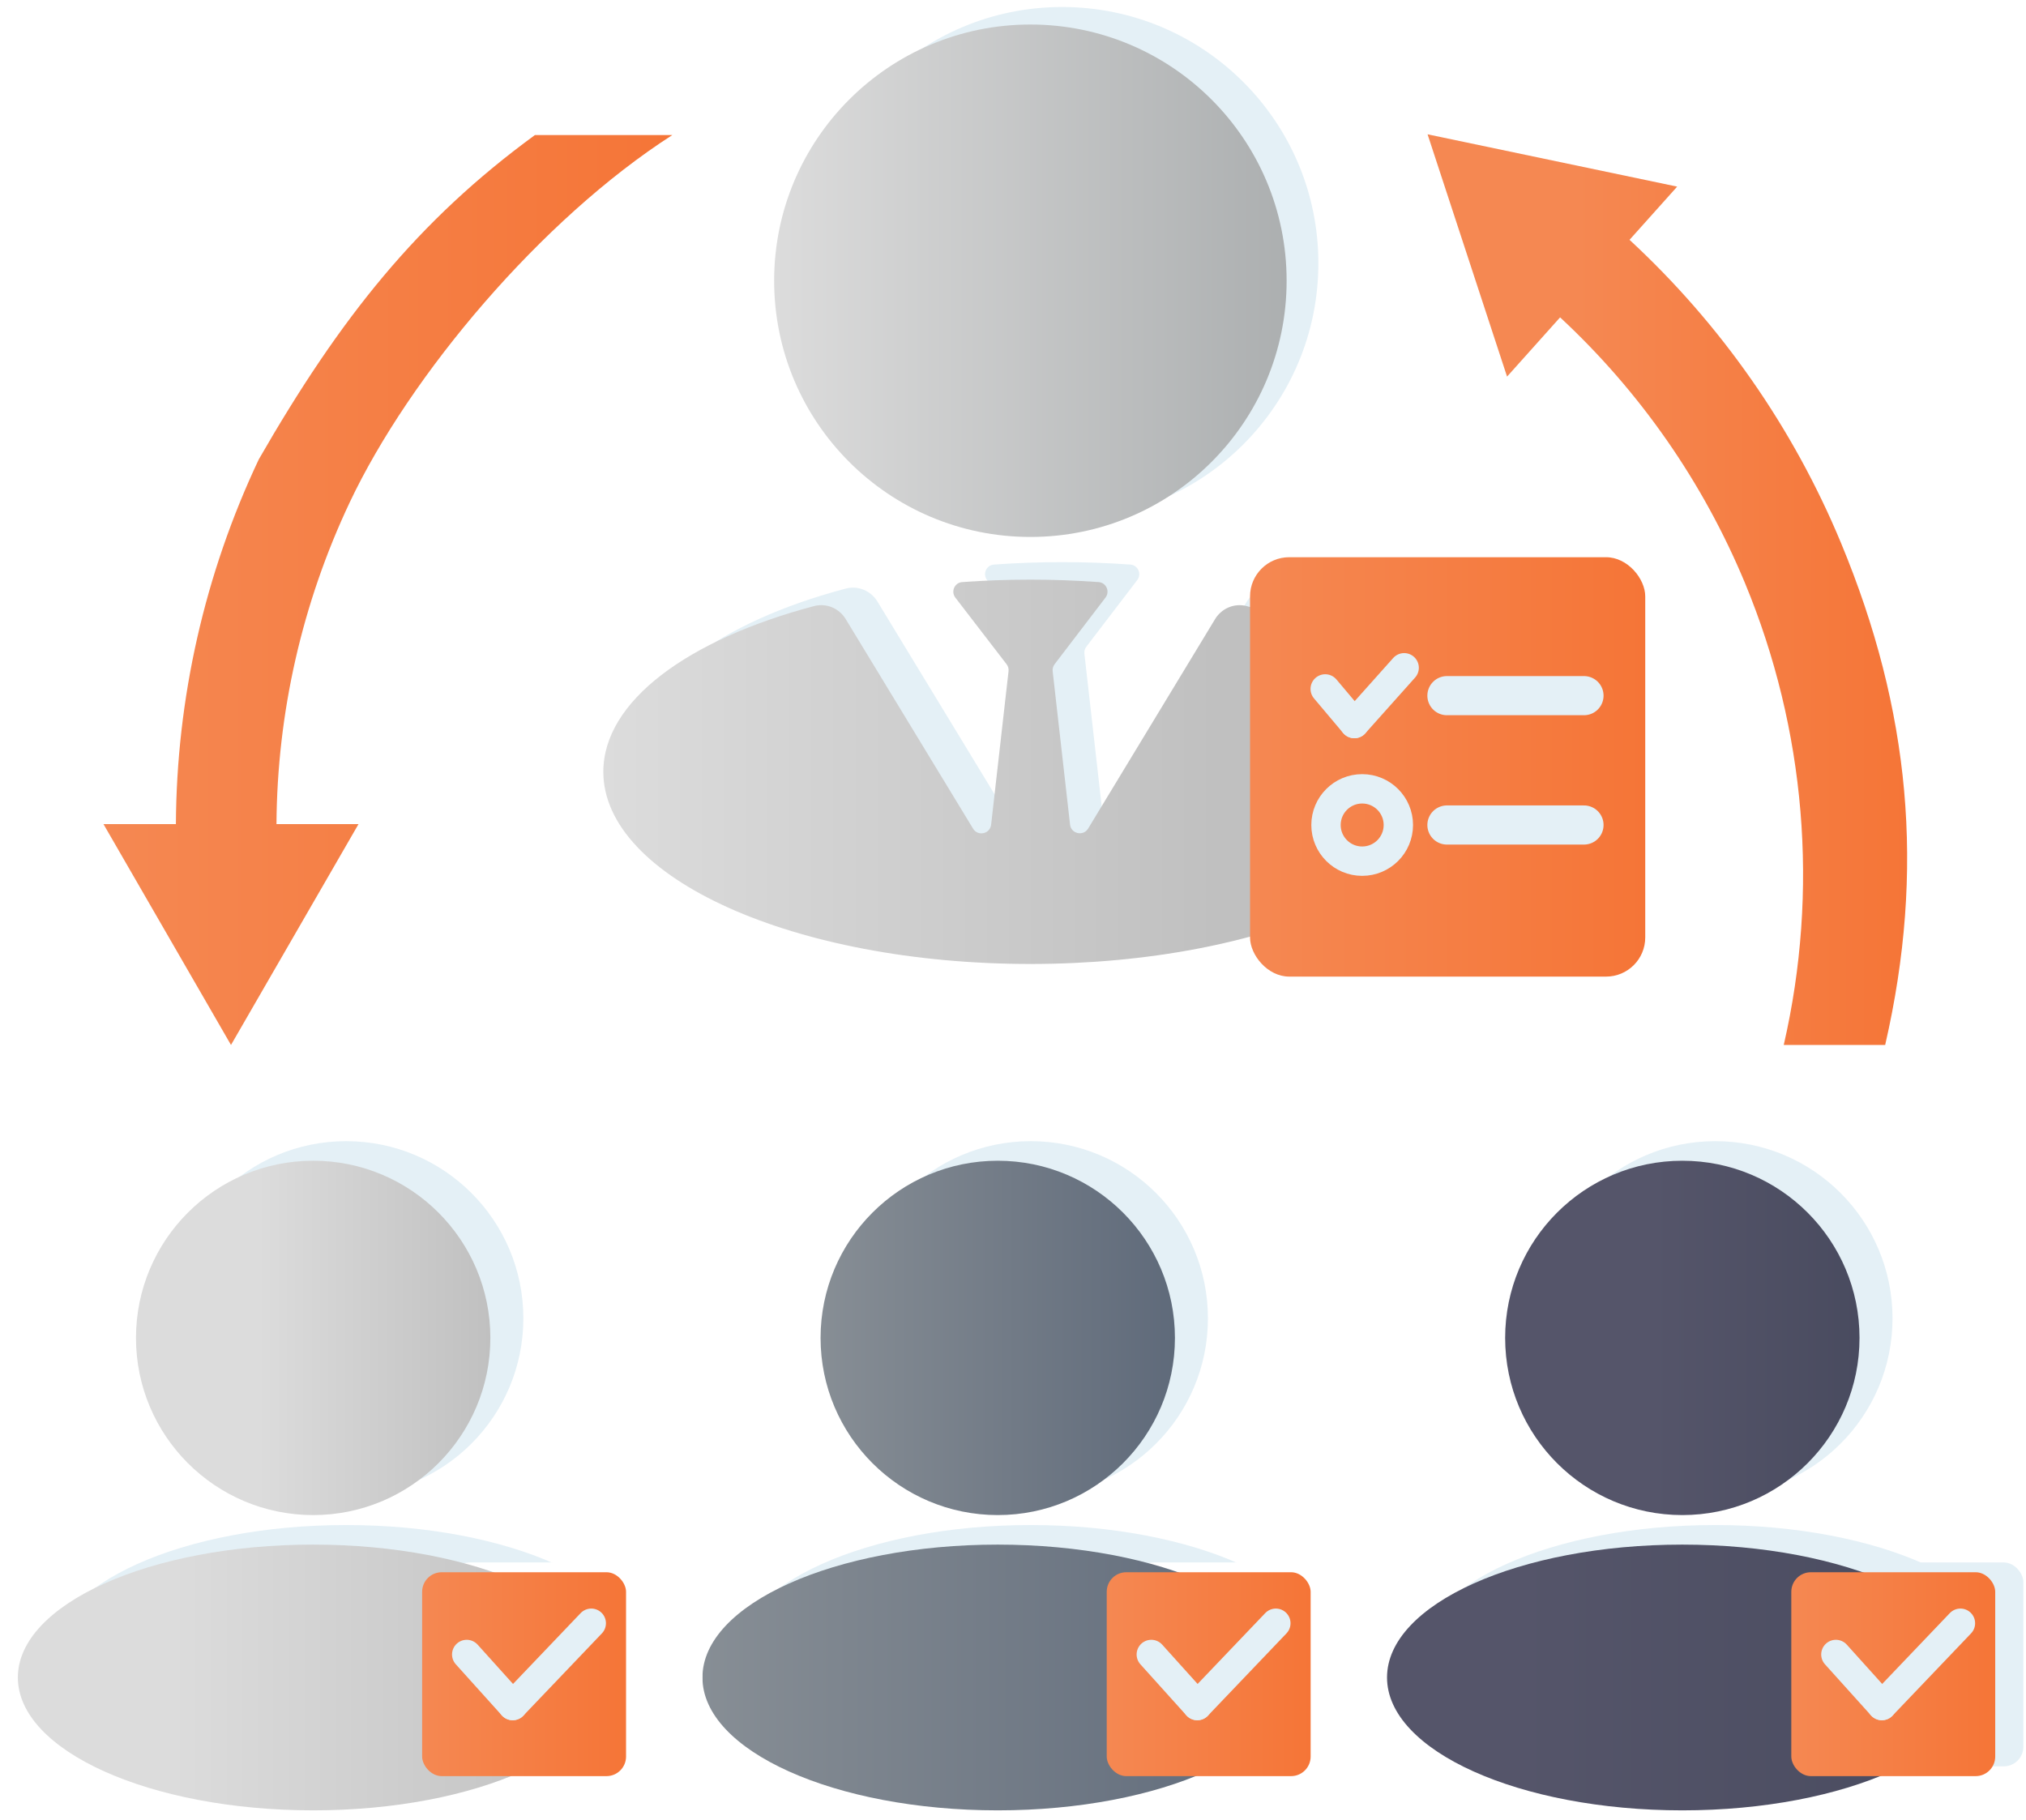 <svg width="207" height="186" viewBox="0 0 207 186" fill="none" xmlns="http://www.w3.org/2000/svg">
<circle cx="108.52" cy="26.896" r="26.18" fill="#E4F0F6"/>
<path fill-rule="evenodd" clip-rule="evenodd" d="M152.152 77.074C152.152 87.918 132.617 96.709 108.519 96.709C84.421 96.709 64.886 87.918 64.886 77.074C64.886 69.86 73.532 63.554 86.416 60.141C87.668 59.809 88.976 60.358 89.649 61.465C92.078 65.463 97.978 75.172 102.663 82.882C103.158 83.696 104.402 83.419 104.51 82.472C105.223 76.183 106.084 68.591 106.288 66.794C106.317 66.536 106.244 66.284 106.086 66.079L100.854 59.275C100.373 58.651 100.771 57.744 101.556 57.688C103.824 57.524 106.149 57.439 108.519 57.439C110.891 57.439 113.219 57.524 115.489 57.688C116.273 57.745 116.671 58.648 116.194 59.273L110.994 66.08C110.837 66.285 110.766 66.543 110.795 66.799L112.572 82.466C112.679 83.414 113.926 83.688 114.421 82.872L127.386 61.477C128.058 60.367 129.371 59.81 130.625 60.142C143.507 63.555 152.152 69.86 152.152 77.074Z" fill="#E4F0F6"/>
<g filter="url(#filter0_d_106_146)">
<circle cx="105.276" cy="26.686" r="26.18" fill="url(#paint0_linear_106_146)"/>
<path fill-rule="evenodd" clip-rule="evenodd" d="M148.909 76.864C148.909 87.708 129.374 96.499 105.276 96.499C81.178 96.499 61.643 87.708 61.643 76.864C61.643 69.65 70.289 63.344 83.173 59.931C84.425 59.6 85.733 60.148 86.406 61.256C88.835 65.253 94.735 74.963 99.42 82.672C99.915 83.487 101.159 83.21 101.266 82.263C101.98 75.974 102.841 68.381 103.044 66.584C103.074 66.327 103.001 66.075 102.843 65.869L97.611 59.066C97.13 58.441 97.527 57.535 98.313 57.478C100.58 57.314 102.906 57.229 105.276 57.229C107.648 57.229 109.976 57.315 112.246 57.478C113.03 57.535 113.428 58.439 112.95 59.064L107.751 65.87C107.594 66.075 107.523 66.333 107.552 66.59L109.329 82.257C109.436 83.204 110.683 83.478 111.177 82.662L124.143 61.267C124.815 60.158 126.128 59.6 127.382 59.932C140.264 63.345 148.909 69.65 148.909 76.864Z" fill="url(#paint1_linear_106_146)"/>
</g>
<rect x="131.875" y="55.437" width="40.377" height="42.853" rx="4" fill="white"/>
<path d="M150.99 70.082H164.992" stroke="white" stroke-width="4" stroke-linecap="round"/>
<path d="M138.553 69.395L141.532 72.931" stroke="white" stroke-width="3" stroke-linecap="round"/>
<path d="M141.532 72.931L146.62 67.233" stroke="white" stroke-width="3" stroke-linecap="round"/>
<path d="M150.99 83.299H164.992" stroke="white" stroke-width="4" stroke-linecap="round"/>
<circle cx="142.33" cy="83.299" r="3.696" stroke="white" stroke-width="3"/>
<g filter="url(#filter1_dd_106_146)">
<rect x="128.72" y="55.437" width="40.377" height="42.853" rx="4" fill="url(#paint2_linear_106_146)"/>
</g>
<g filter="url(#filter2_dd_106_146)">
<path d="M147.836 70.082H161.838" stroke="#E4F0F6" stroke-width="4" stroke-linecap="round"/>
<path d="M135.399 69.395L138.378 72.931" stroke="#E4F0F6" stroke-width="3" stroke-linecap="round"/>
<path d="M138.378 72.931L143.466 67.233" stroke="#E4F0F6" stroke-width="3" stroke-linecap="round"/>
<path d="M147.836 83.299H161.838" stroke="#E4F0F6" stroke-width="4" stroke-linecap="round"/>
<circle cx="139.176" cy="83.299" r="3.696" stroke="#E4F0F6" stroke-width="3"/>
</g>
<path fill-rule="evenodd" clip-rule="evenodd" d="M175.411 19.069L149.909 13.724L158.031 38.482L163.448 32.431C171.584 39.988 178.049 49.241 182.345 59.603C188.536 74.534 189.917 91.022 186.297 106.774H196.66C200.776 88.867 199.206 72.504 192.168 55.531C187.258 43.69 179.858 33.123 170.542 24.508L175.411 19.069Z" fill="white"/>
<path fill-rule="evenodd" clip-rule="evenodd" d="M171.36 19.069L145.857 13.724L153.979 38.482L159.398 32.429C167.535 39.986 174.001 49.24 178.298 59.603C184.488 74.534 185.87 91.022 182.249 106.774H192.612C196.728 88.867 195.158 72.504 188.12 55.531C183.21 43.689 175.809 33.121 166.492 24.506L171.36 19.069Z" fill="url(#paint3_linear_106_146)"/>
<path fill-rule="evenodd" clip-rule="evenodd" d="M22.291 84.209C22.361 71.38 25.225 58.654 30.762 46.938C39.096 32.438 47.022 22.534 58.973 13.801H73.012C59.624 22.396 46.19 38.347 40.054 51.33C35.169 61.665 32.639 72.892 32.569 84.209H40.95L27.922 106.774L14.894 84.209H22.291Z" fill="white"/>
<path fill-rule="evenodd" clip-rule="evenodd" d="M17.971 84.209C18.04 71.38 20.904 58.654 26.441 46.938C34.775 32.438 42.701 22.534 54.652 13.801H68.691C55.303 22.396 41.869 38.347 35.733 51.33C30.848 61.665 28.318 72.892 28.248 84.209H36.629L23.601 106.774L10.573 84.209H17.971Z" fill="url(#paint4_linear_106_146)"/>
<circle cx="35.369" cy="134.708" r="18.103" fill="#E4F0F6"/>
<ellipse cx="35.369" cy="169.406" rx="30.172" ry="13.577" fill="#E4F0F6"/>
<rect x="46.002" y="159.652" width="20.834" height="20.834" rx="2" fill="white"/>
<circle cx="105.314" cy="134.708" r="18.103" fill="#E4F0F6"/>
<ellipse cx="105.314" cy="169.406" rx="30.172" ry="13.577" fill="#E4F0F6"/>
<rect x="115.947" y="159.652" width="20.834" height="20.834" rx="2" fill="white"/>
<circle cx="175.259" cy="134.708" r="18.103" fill="#E4F0F6"/>
<ellipse cx="175.259" cy="169.406" rx="30.172" ry="13.577" fill="#E4F0F6"/>
<rect x="185.893" y="159.652" width="20.834" height="20.834" rx="2" fill="#E4F0F6"/>
<g filter="url(#filter3_d_106_146)">
<circle cx="31.997" cy="134.708" r="18.103" fill="url(#paint5_linear_106_146)"/>
<ellipse cx="31.997" cy="169.406" rx="30.172" ry="13.577" fill="url(#paint6_linear_106_146)"/>
</g>
<g filter="url(#filter4_dd_106_146)">
<rect x="43.631" y="159.652" width="20.834" height="20.834" rx="2" fill="url(#paint7_linear_106_146)"/>
</g>
<g filter="url(#filter5_dd_106_146)">
<path d="M47.685 169.055L52.385 174.273" stroke="#E4F0F6" stroke-width="3" stroke-linecap="round"/>
<path d="M52.385 174.273L60.411 165.864" stroke="#E4F0F6" stroke-width="3" stroke-linecap="round"/>
</g>
<g filter="url(#filter6_d_106_146)">
<circle cx="101.942" cy="134.708" r="18.103" fill="url(#paint8_linear_106_146)"/>
<ellipse cx="101.942" cy="169.406" rx="30.172" ry="13.577" fill="url(#paint9_linear_106_146)"/>
</g>
<g filter="url(#filter7_dd_106_146)">
<rect x="113.576" y="159.652" width="20.834" height="20.834" rx="2" fill="url(#paint10_linear_106_146)"/>
</g>
<g filter="url(#filter8_dd_106_146)">
<path d="M117.63 169.055L122.33 174.273" stroke="#E4F0F6" stroke-width="3" stroke-linecap="round"/>
<path d="M122.33 174.273L130.355 165.864" stroke="#E4F0F6" stroke-width="3" stroke-linecap="round"/>
</g>
<g filter="url(#filter9_d_106_146)">
<circle cx="171.887" cy="134.708" r="18.103" fill="url(#paint11_linear_106_146)"/>
<ellipse cx="171.887" cy="169.406" rx="30.172" ry="13.577" fill="url(#paint12_linear_106_146)"/>
</g>
<g filter="url(#filter10_dd_106_146)">
<rect x="183.521" y="159.652" width="20.834" height="20.834" rx="2" fill="url(#paint13_linear_106_146)"/>
</g>
<g filter="url(#filter11_dd_106_146)">
<path d="M187.575 169.055L192.275 174.273" stroke="#E4F0F6" stroke-width="3" stroke-linecap="round"/>
<path d="M192.275 174.273L200.301 165.864" stroke="#E4F0F6" stroke-width="3" stroke-linecap="round"/>
</g>
<defs>
<filter id="filter0_d_106_146" x="60.643" y="0.507" width="89.266" height="98.993" filterUnits="userSpaceOnUse" color-interpolation-filters="sRGB">
<feFlood flood-opacity="0" result="BackgroundImageFix"/>
<feColorMatrix in="SourceAlpha" type="matrix" values="0 0 0 0 0 0 0 0 0 0 0 0 0 0 0 0 0 0 127 0" result="hardAlpha"/>
<feOffset dy="2"/>
<feGaussianBlur stdDeviation="0.5"/>
<feComposite in2="hardAlpha" operator="out"/>
<feColorMatrix type="matrix" values="0 0 0 0 0 0 0 0 0 0 0 0 0 0 0 0 0 0 0.3 0"/>
<feBlend mode="normal" in2="BackgroundImageFix" result="effect1_dropShadow_106_146"/>
<feBlend mode="normal" in="SourceGraphic" in2="effect1_dropShadow_106_146" result="shape"/>
</filter>
<filter id="filter1_dd_106_146" x="126.72" y="54.437" width="42.877" height="46.853" filterUnits="userSpaceOnUse" color-interpolation-filters="sRGB">
<feFlood flood-opacity="0" result="BackgroundImageFix"/>
<feColorMatrix in="SourceAlpha" type="matrix" values="0 0 0 0 0 0 0 0 0 0 0 0 0 0 0 0 0 0 127 0" result="hardAlpha"/>
<feOffset dx="-1" dy="2"/>
<feGaussianBlur stdDeviation="0.5"/>
<feComposite in2="hardAlpha" operator="out"/>
<feColorMatrix type="matrix" values="0 0 0 0 0 0 0 0 0 0 0 0 0 0 0 0 0 0 0.3 0"/>
<feBlend mode="normal" in2="BackgroundImageFix" result="effect1_dropShadow_106_146"/>
<feColorMatrix in="SourceAlpha" type="matrix" values="0 0 0 0 0 0 0 0 0 0 0 0 0 0 0 0 0 0 127 0" result="hardAlpha"/>
<feOffset dy="-0.5"/>
<feGaussianBlur stdDeviation="0.25"/>
<feComposite in2="hardAlpha" operator="out"/>
<feColorMatrix type="matrix" values="0 0 0 0 1 0 0 0 0 1 0 0 0 0 1 0 0 0 0.5 0"/>
<feBlend mode="normal" in2="effect1_dropShadow_106_146" result="effect2_dropShadow_106_146"/>
<feBlend mode="normal" in="SourceGraphic" in2="effect2_dropShadow_106_146" result="shape"/>
</filter>
<filter id="filter2_dd_106_146" x="132.899" y="63.733" width="31.939" height="27.762" filterUnits="userSpaceOnUse" color-interpolation-filters="sRGB">
<feFlood flood-opacity="0" result="BackgroundImageFix"/>
<feColorMatrix in="SourceAlpha" type="matrix" values="0 0 0 0 0 0 0 0 0 0 0 0 0 0 0 0 0 0 127 0" result="hardAlpha"/>
<feOffset dy="2"/>
<feGaussianBlur stdDeviation="0.5"/>
<feComposite in2="hardAlpha" operator="out"/>
<feColorMatrix type="matrix" values="0 0 0 0 0 0 0 0 0 0 0 0 0 0 0 0 0 0 0.25 0"/>
<feBlend mode="normal" in2="BackgroundImageFix" result="effect1_dropShadow_106_146"/>
<feColorMatrix in="SourceAlpha" type="matrix" values="0 0 0 0 0 0 0 0 0 0 0 0 0 0 0 0 0 0 127 0" result="hardAlpha"/>
<feOffset dy="-1"/>
<feGaussianBlur stdDeviation="0.5"/>
<feComposite in2="hardAlpha" operator="out"/>
<feColorMatrix type="matrix" values="0 0 0 0 1 0 0 0 0 1 0 0 0 0 1 0 0 0 0.3 0"/>
<feBlend mode="normal" in2="effect1_dropShadow_106_146" result="effect2_dropShadow_106_146"/>
<feBlend mode="normal" in="SourceGraphic" in2="effect2_dropShadow_106_146" result="shape"/>
</filter>
<filter id="filter3_d_106_146" x="0.825" y="116.605" width="62.344" height="69.379" filterUnits="userSpaceOnUse" color-interpolation-filters="sRGB">
<feFlood flood-opacity="0" result="BackgroundImageFix"/>
<feColorMatrix in="SourceAlpha" type="matrix" values="0 0 0 0 0 0 0 0 0 0 0 0 0 0 0 0 0 0 127 0" result="hardAlpha"/>
<feOffset dy="2"/>
<feGaussianBlur stdDeviation="0.5"/>
<feComposite in2="hardAlpha" operator="out"/>
<feColorMatrix type="matrix" values="0 0 0 0 0 0 0 0 0 0 0 0 0 0 0 0 0 0 0.3 0"/>
<feBlend mode="normal" in2="BackgroundImageFix" result="effect1_dropShadow_106_146"/>
<feBlend mode="normal" in="SourceGraphic" in2="effect1_dropShadow_106_146" result="shape"/>
</filter>
<filter id="filter4_dd_106_146" x="41.631" y="159.152" width="23.834" height="23.334" filterUnits="userSpaceOnUse" color-interpolation-filters="sRGB">
<feFlood flood-opacity="0" result="BackgroundImageFix"/>
<feColorMatrix in="SourceAlpha" type="matrix" values="0 0 0 0 0 0 0 0 0 0 0 0 0 0 0 0 0 0 127 0" result="hardAlpha"/>
<feOffset dx="-1" dy="1"/>
<feGaussianBlur stdDeviation="0.5"/>
<feComposite in2="hardAlpha" operator="out"/>
<feColorMatrix type="matrix" values="0 0 0 0 0 0 0 0 0 0 0 0 0 0 0 0 0 0 0.3 0"/>
<feBlend mode="normal" in2="BackgroundImageFix" result="effect1_dropShadow_106_146"/>
<feColorMatrix in="SourceAlpha" type="matrix" values="0 0 0 0 0 0 0 0 0 0 0 0 0 0 0 0 0 0 127 0" result="hardAlpha"/>
<feOffset dx="0.5"/>
<feGaussianBlur stdDeviation="0.25"/>
<feComposite in2="hardAlpha" operator="out"/>
<feColorMatrix type="matrix" values="0 0 0 0 1 0 0 0 0 1 0 0 0 0 1 0 0 0 0.25 0"/>
<feBlend mode="normal" in2="effect1_dropShadow_106_146" result="effect2_dropShadow_106_146"/>
<feBlend mode="normal" in="SourceGraphic" in2="effect2_dropShadow_106_146" result="shape"/>
</filter>
<filter id="filter5_dd_106_146" x="45.137" y="162.414" width="17.822" height="15.309" filterUnits="userSpaceOnUse" color-interpolation-filters="sRGB">
<feFlood flood-opacity="0" result="BackgroundImageFix"/>
<feColorMatrix in="SourceAlpha" type="matrix" values="0 0 0 0 0 0 0 0 0 0 0 0 0 0 0 0 0 0 127 0" result="hardAlpha"/>
<feOffset dy="1"/>
<feGaussianBlur stdDeviation="0.5"/>
<feComposite in2="hardAlpha" operator="out"/>
<feColorMatrix type="matrix" values="0 0 0 0 0 0 0 0 0 0 0 0 0 0 0 0 0 0 0.25 0"/>
<feBlend mode="normal" in2="BackgroundImageFix" result="effect1_dropShadow_106_146"/>
<feColorMatrix in="SourceAlpha" type="matrix" values="0 0 0 0 0 0 0 0 0 0 0 0 0 0 0 0 0 0 127 0" result="hardAlpha"/>
<feOffset dy="-1"/>
<feGaussianBlur stdDeviation="0.5"/>
<feComposite in2="hardAlpha" operator="out"/>
<feColorMatrix type="matrix" values="0 0 0 0 1 0 0 0 0 1 0 0 0 0 1 0 0 0 0.25 0"/>
<feBlend mode="normal" in2="effect1_dropShadow_106_146" result="effect2_dropShadow_106_146"/>
<feBlend mode="normal" in="SourceGraphic" in2="effect2_dropShadow_106_146" result="shape"/>
</filter>
<filter id="filter6_d_106_146" x="70.77" y="116.605" width="62.344" height="69.379" filterUnits="userSpaceOnUse" color-interpolation-filters="sRGB">
<feFlood flood-opacity="0" result="BackgroundImageFix"/>
<feColorMatrix in="SourceAlpha" type="matrix" values="0 0 0 0 0 0 0 0 0 0 0 0 0 0 0 0 0 0 127 0" result="hardAlpha"/>
<feOffset dy="2"/>
<feGaussianBlur stdDeviation="0.5"/>
<feComposite in2="hardAlpha" operator="out"/>
<feColorMatrix type="matrix" values="0 0 0 0 0 0 0 0 0 0 0 0 0 0 0 0 0 0 0.3 0"/>
<feBlend mode="normal" in2="BackgroundImageFix" result="effect1_dropShadow_106_146"/>
<feBlend mode="normal" in="SourceGraphic" in2="effect1_dropShadow_106_146" result="shape"/>
</filter>
<filter id="filter7_dd_106_146" x="111.576" y="159.152" width="23.834" height="23.334" filterUnits="userSpaceOnUse" color-interpolation-filters="sRGB">
<feFlood flood-opacity="0" result="BackgroundImageFix"/>
<feColorMatrix in="SourceAlpha" type="matrix" values="0 0 0 0 0 0 0 0 0 0 0 0 0 0 0 0 0 0 127 0" result="hardAlpha"/>
<feOffset dx="-1" dy="1"/>
<feGaussianBlur stdDeviation="0.5"/>
<feComposite in2="hardAlpha" operator="out"/>
<feColorMatrix type="matrix" values="0 0 0 0 0 0 0 0 0 0 0 0 0 0 0 0 0 0 0.3 0"/>
<feBlend mode="normal" in2="BackgroundImageFix" result="effect1_dropShadow_106_146"/>
<feColorMatrix in="SourceAlpha" type="matrix" values="0 0 0 0 0 0 0 0 0 0 0 0 0 0 0 0 0 0 127 0" result="hardAlpha"/>
<feOffset dx="0.5"/>
<feGaussianBlur stdDeviation="0.25"/>
<feComposite in2="hardAlpha" operator="out"/>
<feColorMatrix type="matrix" values="0 0 0 0 1 0 0 0 0 1 0 0 0 0 1 0 0 0 0.25 0"/>
<feBlend mode="normal" in2="effect1_dropShadow_106_146" result="effect2_dropShadow_106_146"/>
<feBlend mode="normal" in="SourceGraphic" in2="effect2_dropShadow_106_146" result="shape"/>
</filter>
<filter id="filter8_dd_106_146" x="115.082" y="162.414" width="17.822" height="15.309" filterUnits="userSpaceOnUse" color-interpolation-filters="sRGB">
<feFlood flood-opacity="0" result="BackgroundImageFix"/>
<feColorMatrix in="SourceAlpha" type="matrix" values="0 0 0 0 0 0 0 0 0 0 0 0 0 0 0 0 0 0 127 0" result="hardAlpha"/>
<feOffset dy="1"/>
<feGaussianBlur stdDeviation="0.5"/>
<feComposite in2="hardAlpha" operator="out"/>
<feColorMatrix type="matrix" values="0 0 0 0 0 0 0 0 0 0 0 0 0 0 0 0 0 0 0.25 0"/>
<feBlend mode="normal" in2="BackgroundImageFix" result="effect1_dropShadow_106_146"/>
<feColorMatrix in="SourceAlpha" type="matrix" values="0 0 0 0 0 0 0 0 0 0 0 0 0 0 0 0 0 0 127 0" result="hardAlpha"/>
<feOffset dy="-1"/>
<feGaussianBlur stdDeviation="0.5"/>
<feComposite in2="hardAlpha" operator="out"/>
<feColorMatrix type="matrix" values="0 0 0 0 1 0 0 0 0 1 0 0 0 0 1 0 0 0 0.25 0"/>
<feBlend mode="normal" in2="effect1_dropShadow_106_146" result="effect2_dropShadow_106_146"/>
<feBlend mode="normal" in="SourceGraphic" in2="effect2_dropShadow_106_146" result="shape"/>
</filter>
<filter id="filter9_d_106_146" x="140.715" y="116.605" width="62.344" height="69.379" filterUnits="userSpaceOnUse" color-interpolation-filters="sRGB">
<feFlood flood-opacity="0" result="BackgroundImageFix"/>
<feColorMatrix in="SourceAlpha" type="matrix" values="0 0 0 0 0 0 0 0 0 0 0 0 0 0 0 0 0 0 127 0" result="hardAlpha"/>
<feOffset dy="2"/>
<feGaussianBlur stdDeviation="0.5"/>
<feComposite in2="hardAlpha" operator="out"/>
<feColorMatrix type="matrix" values="0 0 0 0 0 0 0 0 0 0 0 0 0 0 0 0 0 0 0.3 0"/>
<feBlend mode="normal" in2="BackgroundImageFix" result="effect1_dropShadow_106_146"/>
<feBlend mode="normal" in="SourceGraphic" in2="effect1_dropShadow_106_146" result="shape"/>
</filter>
<filter id="filter10_dd_106_146" x="181.521" y="159.152" width="23.834" height="23.334" filterUnits="userSpaceOnUse" color-interpolation-filters="sRGB">
<feFlood flood-opacity="0" result="BackgroundImageFix"/>
<feColorMatrix in="SourceAlpha" type="matrix" values="0 0 0 0 0 0 0 0 0 0 0 0 0 0 0 0 0 0 127 0" result="hardAlpha"/>
<feOffset dx="-1" dy="1"/>
<feGaussianBlur stdDeviation="0.5"/>
<feComposite in2="hardAlpha" operator="out"/>
<feColorMatrix type="matrix" values="0 0 0 0 0 0 0 0 0 0 0 0 0 0 0 0 0 0 0.3 0"/>
<feBlend mode="normal" in2="BackgroundImageFix" result="effect1_dropShadow_106_146"/>
<feColorMatrix in="SourceAlpha" type="matrix" values="0 0 0 0 0 0 0 0 0 0 0 0 0 0 0 0 0 0 127 0" result="hardAlpha"/>
<feOffset dx="0.5"/>
<feGaussianBlur stdDeviation="0.25"/>
<feComposite in2="hardAlpha" operator="out"/>
<feColorMatrix type="matrix" values="0 0 0 0 1 0 0 0 0 1 0 0 0 0 1 0 0 0 0.25 0"/>
<feBlend mode="normal" in2="effect1_dropShadow_106_146" result="effect2_dropShadow_106_146"/>
<feBlend mode="normal" in="SourceGraphic" in2="effect2_dropShadow_106_146" result="shape"/>
</filter>
<filter id="filter11_dd_106_146" x="185.027" y="162.414" width="17.822" height="15.309" filterUnits="userSpaceOnUse" color-interpolation-filters="sRGB">
<feFlood flood-opacity="0" result="BackgroundImageFix"/>
<feColorMatrix in="SourceAlpha" type="matrix" values="0 0 0 0 0 0 0 0 0 0 0 0 0 0 0 0 0 0 127 0" result="hardAlpha"/>
<feOffset dy="1"/>
<feGaussianBlur stdDeviation="0.5"/>
<feComposite in2="hardAlpha" operator="out"/>
<feColorMatrix type="matrix" values="0 0 0 0 0 0 0 0 0 0 0 0 0 0 0 0 0 0 0.25 0"/>
<feBlend mode="normal" in2="BackgroundImageFix" result="effect1_dropShadow_106_146"/>
<feColorMatrix in="SourceAlpha" type="matrix" values="0 0 0 0 0 0 0 0 0 0 0 0 0 0 0 0 0 0 127 0" result="hardAlpha"/>
<feOffset dy="-1"/>
<feGaussianBlur stdDeviation="0.5"/>
<feComposite in2="hardAlpha" operator="out"/>
<feColorMatrix type="matrix" values="0 0 0 0 1 0 0 0 0 1 0 0 0 0 1 0 0 0 0.25 0"/>
<feBlend mode="normal" in2="effect1_dropShadow_106_146" result="effect2_dropShadow_106_146"/>
<feBlend mode="normal" in="SourceGraphic" in2="effect2_dropShadow_106_146" result="shape"/>
</filter>
<linearGradient id="paint0_linear_106_146" x1="79.097" y1="26.686" x2="131.456" y2="26.686" gradientUnits="userSpaceOnUse">
<stop stop-color="#DCDCDC"/>
<stop offset="1" stop-color="#ACAFB0"/>
</linearGradient>
<linearGradient id="paint1_linear_106_146" x1="61.643" y1="76.864" x2="124.351" y2="76.864" gradientUnits="userSpaceOnUse">
<stop stop-color="#DCDCDC"/>
<stop offset="1" stop-color="#C0C0C0"/>
</linearGradient>
<linearGradient id="paint2_linear_106_146" x1="128.72" y1="76.864" x2="169.097" y2="76.864" gradientUnits="userSpaceOnUse">
<stop stop-color="#F58852"/>
<stop offset="1" stop-color="#F57537"/>
</linearGradient>
<linearGradient id="paint3_linear_106_146" x1="161.075" y1="60.249" x2="194.857" y2="60.249" gradientUnits="userSpaceOnUse">
<stop stop-color="#F58852"/>
<stop offset="1" stop-color="#F57537"/>
</linearGradient>
<linearGradient id="paint4_linear_106_146" x1="10.573" y1="83.943" x2="68.691" y2="83.943" gradientUnits="userSpaceOnUse">
<stop stop-color="#F58852"/>
<stop offset="1" stop-color="#F57537"/>
</linearGradient>
<linearGradient id="paint5_linear_106_146" x1="26.334" y1="134.708" x2="50.1" y2="134.708" gradientUnits="userSpaceOnUse">
<stop stop-color="#DCDCDC"/>
<stop offset="1" stop-color="#C0C0C0"/>
</linearGradient>
<linearGradient id="paint6_linear_106_146" x1="17.575" y1="169.406" x2="62.169" y2="169.406" gradientUnits="userSpaceOnUse">
<stop stop-color="#DCDCDC"/>
<stop offset="1" stop-color="#C0C0C0"/>
</linearGradient>
<linearGradient id="paint7_linear_106_146" x1="43.631" y1="170.069" x2="64.465" y2="170.069" gradientUnits="userSpaceOnUse">
<stop stop-color="#F58852"/>
<stop offset="1" stop-color="#F57537"/>
</linearGradient>
<linearGradient id="paint8_linear_106_146" x1="83.839" y1="134.708" x2="120.045" y2="134.708" gradientUnits="userSpaceOnUse">
<stop stop-color="#878E95"/>
<stop offset="1" stop-color="#5F6A7A"/>
</linearGradient>
<linearGradient id="paint9_linear_106_146" x1="71.77" y1="169.406" x2="132.115" y2="169.406" gradientUnits="userSpaceOnUse">
<stop stop-color="#DCDCDC"/>
<stop offset="0" stop-color="#878E95"/>
<stop offset="1" stop-color="#5F6A7A"/>
</linearGradient>
<linearGradient id="paint10_linear_106_146" x1="113.576" y1="170.069" x2="134.41" y2="170.069" gradientUnits="userSpaceOnUse">
<stop stop-color="#F58852"/>
<stop offset="1" stop-color="#F57537"/>
</linearGradient>
<linearGradient id="paint11_linear_106_146" x1="153.784" y1="134.708" x2="189.99" y2="134.708" gradientUnits="userSpaceOnUse">
<stop offset="0.417" stop-color="#55556A"/>
<stop offset="1" stop-color="#494B5F"/>
</linearGradient>
<linearGradient id="paint12_linear_106_146" x1="141.715" y1="169.406" x2="202.06" y2="169.406" gradientUnits="userSpaceOnUse">
<stop offset="0.219" stop-color="#55556A"/>
<stop offset="1" stop-color="#494B5F"/>
</linearGradient>
<linearGradient id="paint13_linear_106_146" x1="183.521" y1="170.069" x2="204.355" y2="170.069" gradientUnits="userSpaceOnUse">
<stop stop-color="#F58852"/>
<stop offset="1" stop-color="#F57537"/>
</linearGradient>
</defs>
</svg>
